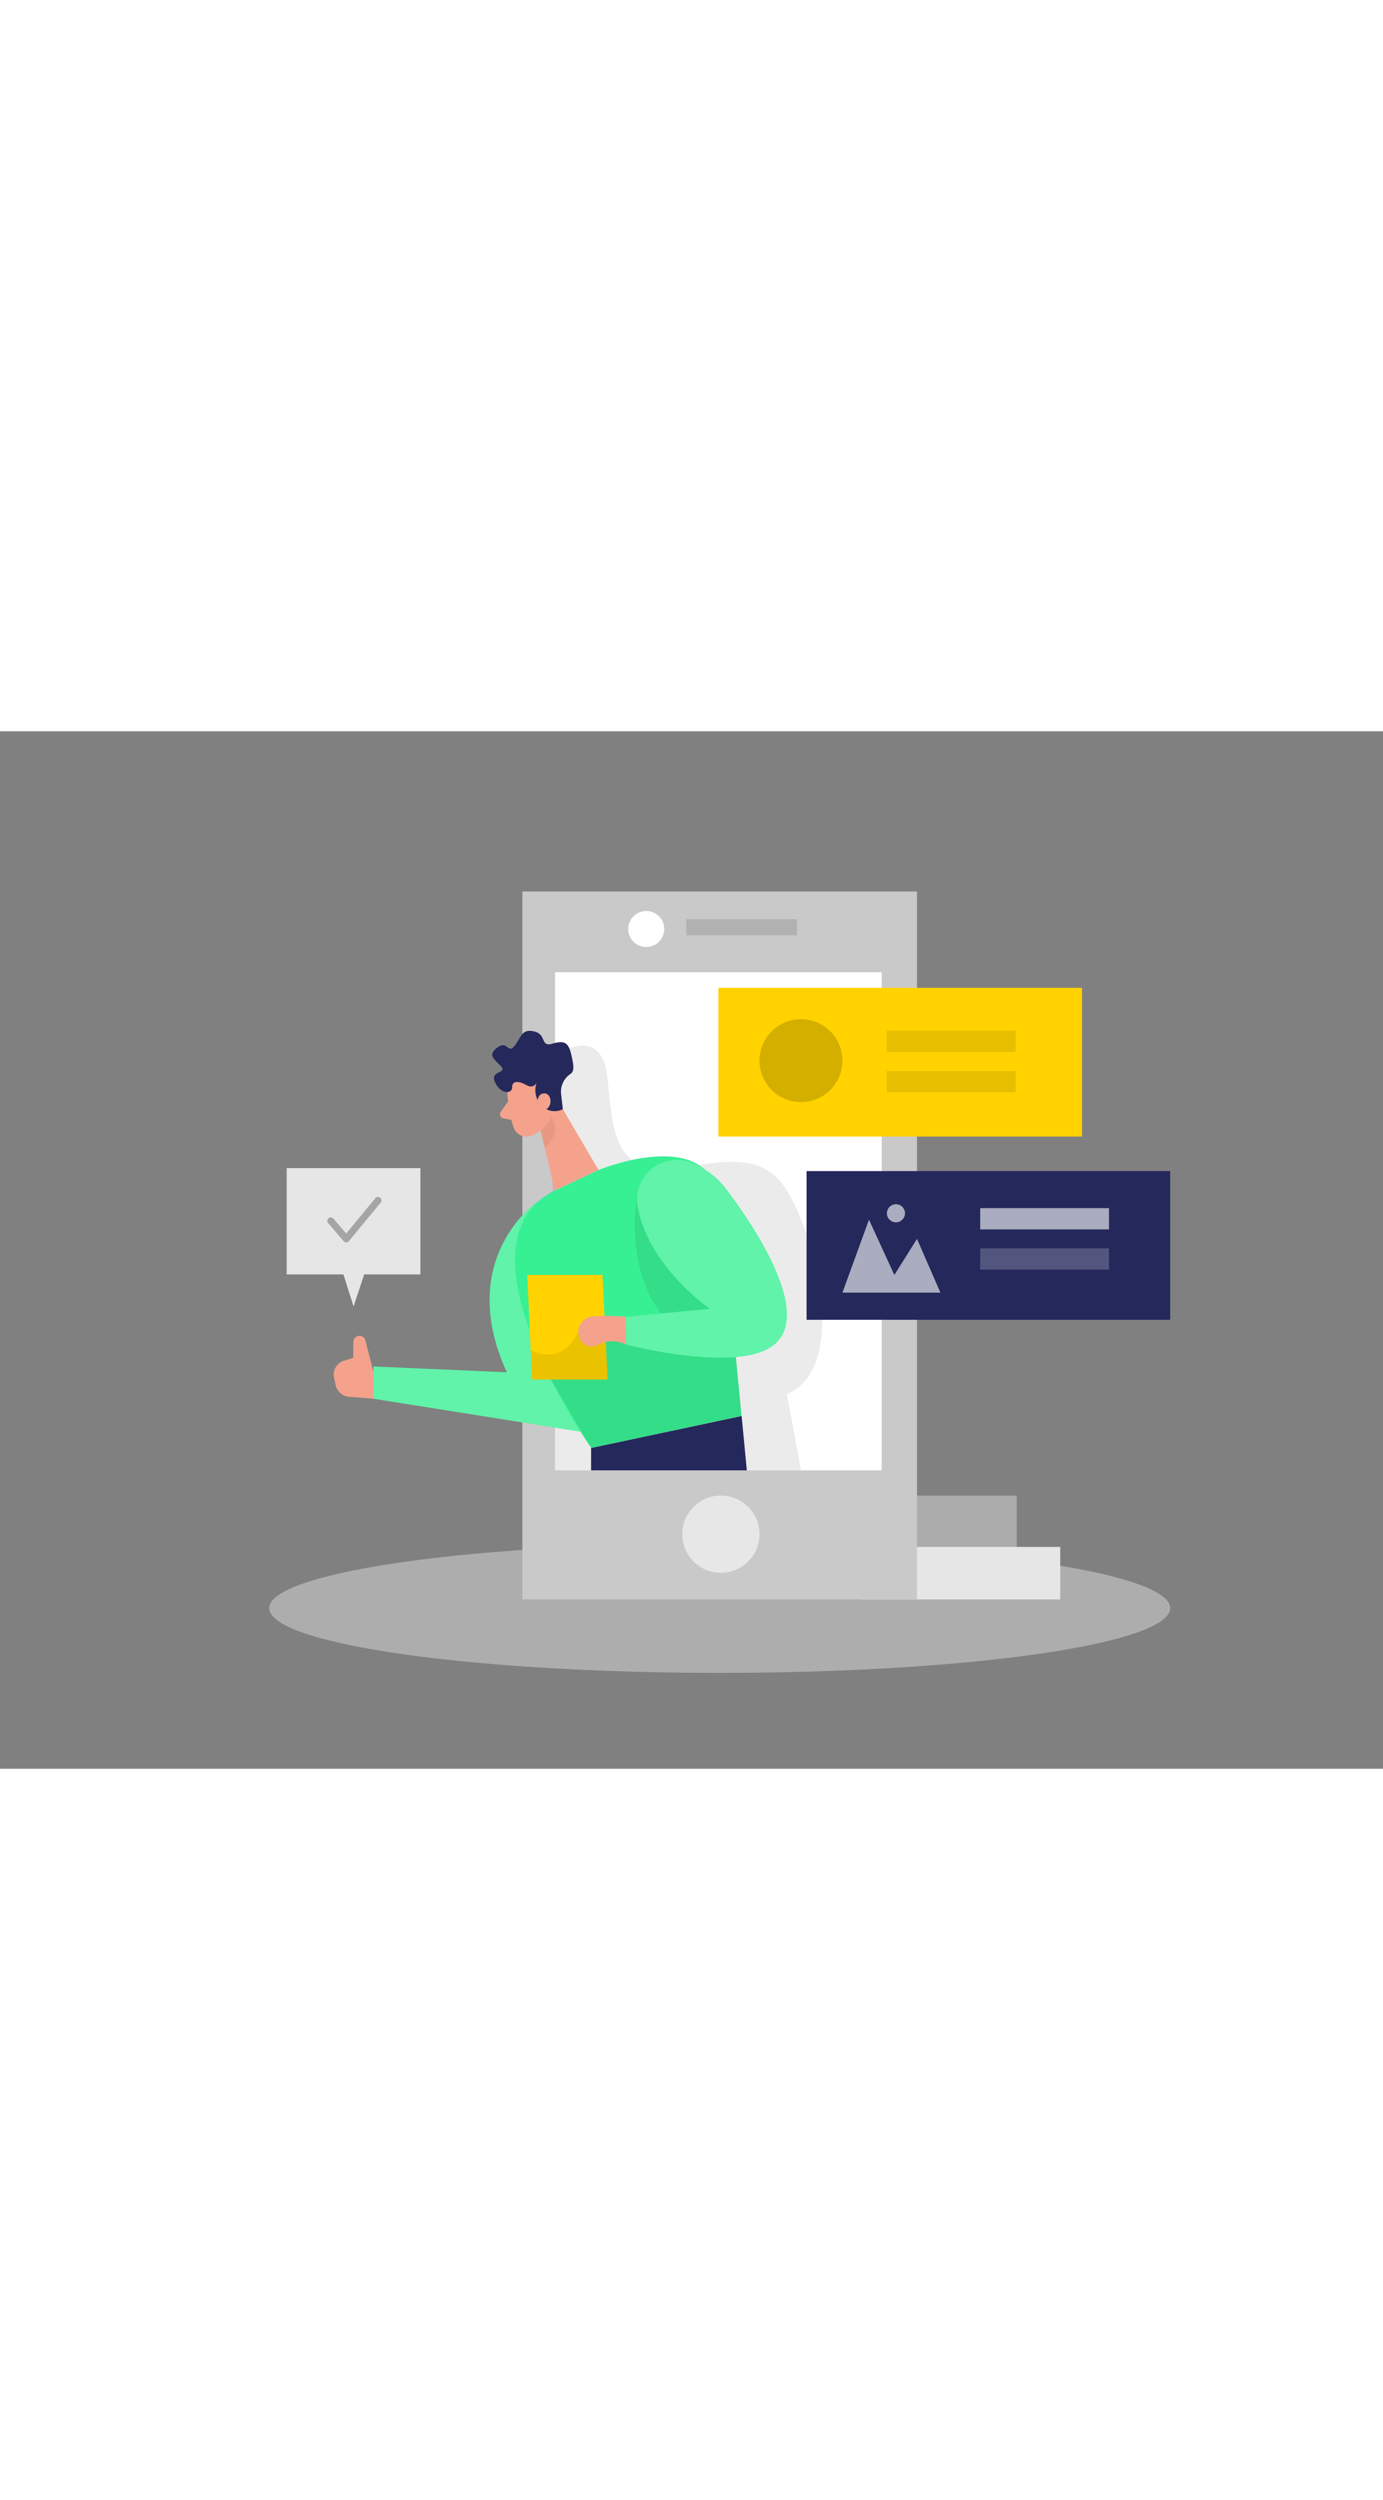 <svg id="Layer_1" data-name="Layer 1" xmlns="http://www.w3.org/2000/svg" viewBox="0 0 400 300" data-imageid="mobile-testing-two-color" imageName="Mobile Testing" class="illustrations_image" style="width: 166px;"><rect x="0" y="0" width="400" height="300" fill="#808080" stroke="none"/><title>#6 mobile testing</title><ellipse cx="208.16" cy="253.55" rx="130.29" ry="18.73" fill="#e6e6e6" opacity="0.45"/><path d="M147,107l-2.15,3a1.24,1.24,0,0,0,.78,1.94l2.95.55Z" fill="#f4a28c"/><rect x="249" y="235.85" width="57.65" height="15.18" fill="#e6e6e6"/><rect x="236.4" y="221" width="57.65" height="15.18" fill="#e6e6e6" opacity="0.43"/><rect x="151.09" y="46.33" width="114.13" height="204.69" fill="#c9c9c9"/><rect x="160.53" y="69.67" width="94.47" height="144.05" fill="#fff"/><path d="M146.6,102s.13,7.71,2,12.66a3.87,3.87,0,0,0,5,2.28c2.48-1,5.55-3,6-7.1l1.59-6.94a6.91,6.91,0,0,0-3.8-7C152.67,93.2,146.28,97.3,146.6,102Z" fill="#f4a28c"/><path d="M164.68,91.78s9.82-5.11,11.07,8.89,2.2,23.75,12.89,25.71,29.7-8.82,38.94,6.4,17.46,51.62,0,58.89l4.09,22.05H160.53l0-22.05-1-80.24Z" opacity="0.08"/><polygon points="160.17 104.79 173.11 126.86 160.43 132.78 156.26 114.89 160.17 104.79" fill="#f4a28c"/><path d="M162.26,104.7l.53,4.57a5.24,5.24,0,0,1-6.51-1.42,6.43,6.43,0,0,1-.73-7s-.72,2.87-3.3,1.46-4.16-1.15-4.14.69-3.16,2.09-4.89-1.42,3.57-2.63,1.77-4.62-4.19-3.24-1.16-5.49,3,2,5-.52,2-5,5.68-4.15,1.68,4.58,5.24,3.54,4.73-.36,5.56,3.49c.53,2.51.93,4.36-.23,5.2A6.2,6.2,0,0,0,162.26,104.7Z" fill="#24285b"/><path d="M155.44,107.71s-.25-3,2-3,2.63,4.27-.34,5Z" fill="#f4a28c"/><path d="M155.43,136s-23.92,16.36-8.84,49.36L108,183.67V193l59.85,9.52S173.53,163.28,155.43,136Z" fill="#38f094" class="target-color"/><path d="M155.43,136s-23.92,16.36-8.84,49.36L108,183.67V193l59.85,9.52S173.53,163.28,155.43,136Z" fill="#fff" opacity="0.2"/><path d="M156.38,115.4a9.45,9.45,0,0,0,3.12-4s3.22,4.5-1.93,9.09Z" fill="#ce8172" opacity="0.31"/><path d="M173.11,126.86s32.31-13.39,35,9.11,6.34,62,6.34,62L171,207.26s-41.54-59.2-10.53-74.48Z" fill="#38f094" class="target-color"/><path d="M184.34,133.76S179.5,158.92,195,172.34l-24,1.49-11.64,13.63L171,207.26,214.5,198l-1.61-17-1.64-21.49Z" opacity="0.08"/><polygon points="152.5 157.21 174.25 157.21 175.75 187.46 153.89 187.46 152.5 157.21" fill="#ffd200"/><path d="M184.41,137.43a11.52,11.52,0,0,1,15.64-12.68,24.1,24.1,0,0,1,10.28,8c9.67,12.89,24,35.89,13.67,44.55s-43,0-43,0v-8L205.33,167S187.59,154.89,184.41,137.43Z" fill="#38f094" class="target-color"/><path d="M167.76,172.34s-3.48,11.58-14.26,6.66l.39,8.46h21.86l-.54-10.89Z" opacity="0.08"/><path d="M184.41,137.43a11.52,11.52,0,0,1,15.64-12.68,24.1,24.1,0,0,1,10.28,8c9.67,12.89,24,35.89,13.67,44.55s-43,0-43,0v-8L205.33,167S187.59,154.89,184.41,137.43Z" fill="#fff" opacity="0.2"/><path d="M181,169.33a58.13,58.13,0,0,0-9.59-.15,4.55,4.55,0,0,0-3.68,6.53l.06.11a3.65,3.65,0,0,0,5,1.66,8.78,8.78,0,0,1,8.21-.15Z" fill="#f4a28c"/><polygon points="170.96 207.26 214.5 198 216 213.72 170.96 213.72 170.96 207.26" fill="#24285b"/><rect x="207.77" y="74.19" width="105.17" height="43" fill="#ffd200"/><rect x="233.28" y="127.18" width="105.17" height="43" fill="#24285b"/><circle cx="208.5" cy="232.17" r="11.17" fill="#fff" opacity="0.56"/><rect x="198.5" y="54.33" width="32" height="4.67" opacity="0.12"/><circle cx="186.91" cy="57.18" r="5.21" fill="#fff"/><path d="M108,185.24l-2.31-9.08a1.78,1.78,0,0,0-2.94-.87h0a1.8,1.8,0,0,0-.57,1.31v4.55l-2.73.87a4.19,4.19,0,0,0-2.84,4.89l.46,2.13a4.32,4.32,0,0,0,3.86,3.39L108,193Z" fill="#f4a28c"/><polygon points="82.92 126.33 82.92 157.06 99.33 157.06 102.26 166.33 105.33 157.06 121.59 157.06 121.59 126.33 82.92 126.33" fill="#e6e6e6"/><polyline points="95.67 141.57 100.14 146.78 109.33 135.66" fill="none" stroke="#a5a5a5" stroke-linecap="round" stroke-linejoin="round" stroke-width="2"/><circle cx="231.66" cy="95.24" r="11.99" opacity="0.17"/><rect x="256.5" y="86.6" width="37.25" height="6.15" opacity="0.09"/><rect x="256.5" y="98.23" width="37.25" height="6.15" opacity="0.09"/><rect x="283.5" y="137.89" width="37.25" height="6.15" fill="#fff" opacity="0.61"/><rect x="283.5" y="149.52" width="37.25" height="6.15" fill="#fff" opacity="0.21"/><polygon points="243.65 162.33 251.33 141.22 258.67 157.21 265.22 146.78 272 162.33 243.65 162.33" fill="#fff" opacity="0.61"/><circle cx="259.13" cy="139.38" r="2.62" fill="#fff" opacity="0.61"/></svg>